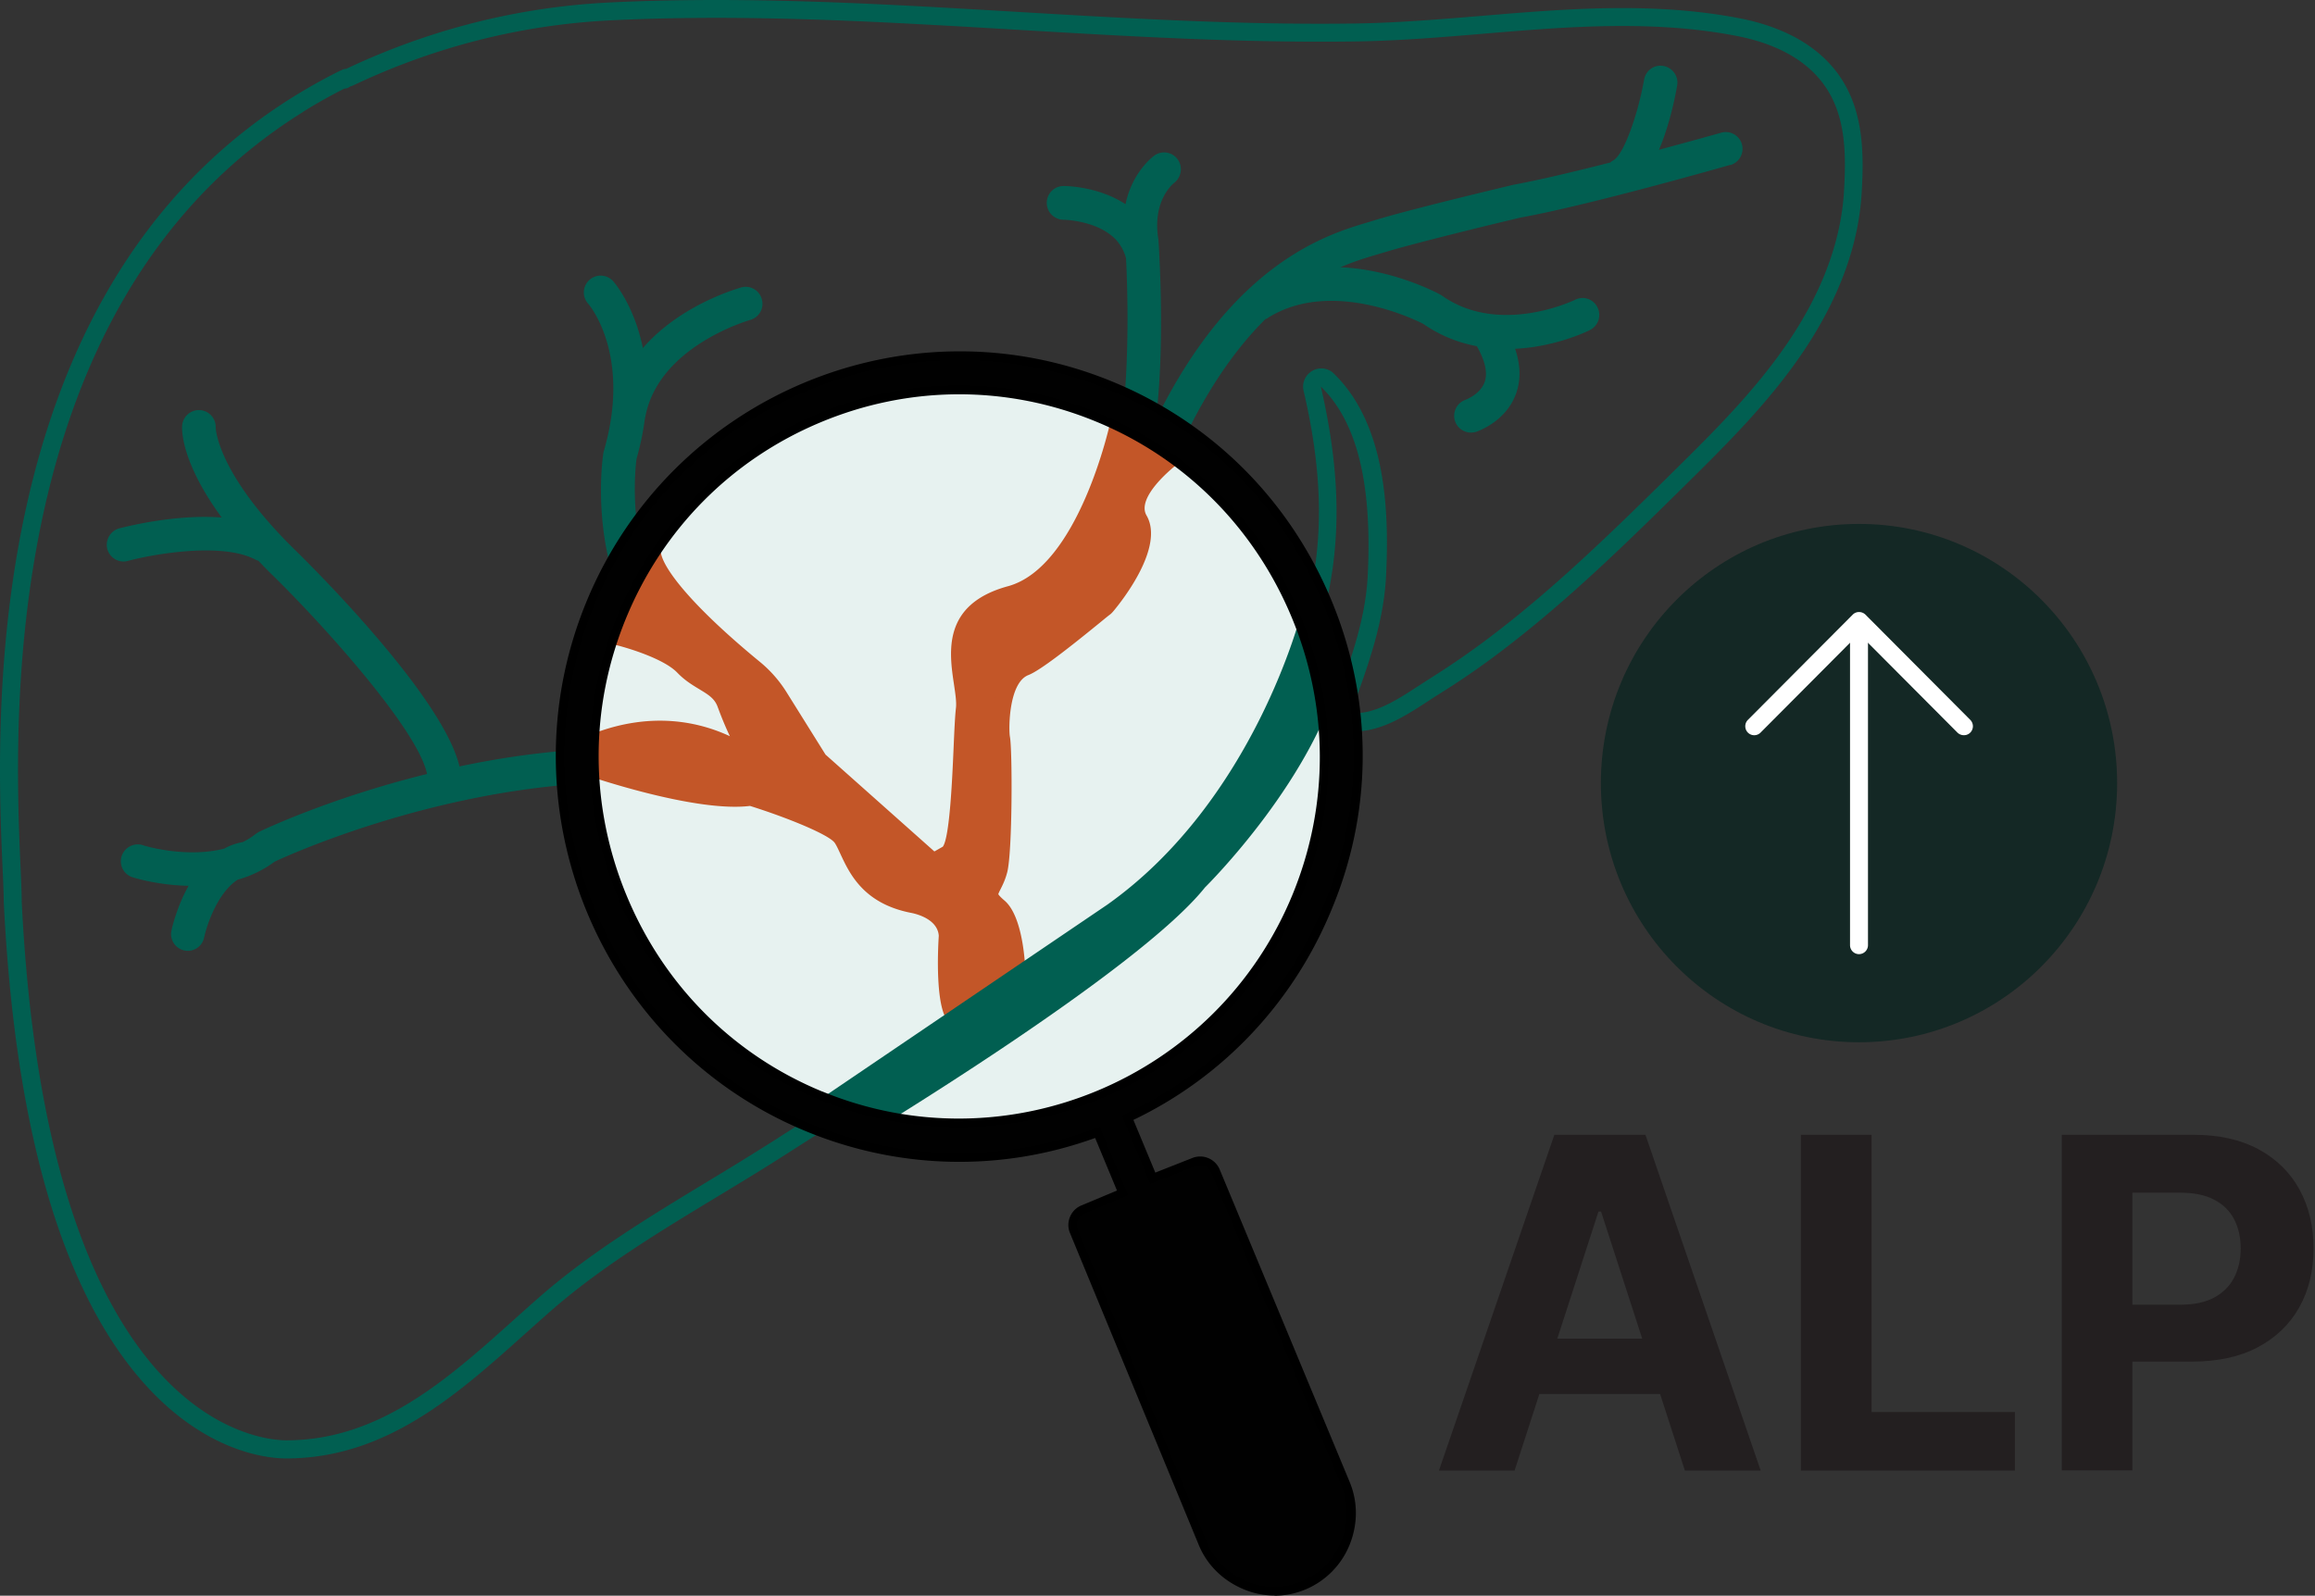 <svg width="190" height="131" viewBox="0 0 190 131" xmlns="http://www.w3.org/2000/svg">
    <rect x="0" y="0" width="190" height="131" fill="#333333" stroke="none"/>
    <g fill-rule="nonzero" fill="none">
        <path d="M142.019 13.531c-.472.14-11.661 3.332-17.227 4.331-.014 0-8.314 1.977-11.211 2.865l-.553.163c-.796.237-1.828.54-3.015 1.051 4.334.178 7.932 2.103 8.167 2.229l.14.081c4.74 3.376 10.895.385 10.947.363a1.355 1.355 0 0 1 1.843.622 1.38 1.38 0 0 1-.605 1.85c-.177.097-2.808 1.385-6.155 1.548.442 1.303.48 2.517.096 3.628-.789 2.28-3.03 3.094-3.28 3.183a1.604 1.604 0 0 1-.442.067c-.575 0-1.114-.37-1.305-.94a1.396 1.396 0 0 1 .87-1.755c.044-.015 1.223-.46 1.57-1.48.302-.911-.14-2.022-.649-2.918a11.29 11.29 0 0 1-4.408-1.836c-.73-.37-7.6-3.731-12.752-.481-.052.044-.11.067-.177.096h-.015c-2.108 2.088-4.312 5.035-6.405 9.254l-.126.208c-.177.237-1.997 2.643-4.172 5.515-.014.015-.014.03-.03.045-.22.303-.456.607-.685.925-2.978 3.931-6.324 8.344-7.076 9.225-.015.014-2.492 2.998-3.11 8.01l-.03.163c-.553 2.154-1.872 8.314-1.364 10.883l.03.237c.044 1.273.11 3.583.235 5.922v.015c.155 1.274.494 1.94.458 3.073l.552 2.413-1.983 1.377-1.746-6.285c-.568-1.34-1.615-2.355-2.521-3.199-.664-.636-1.187-1.147-1.49-1.74-.383-.666-3.191-2.709-5.602-4.234-7.15-3.235-12.405-3.517-12.464-3.517-2.013-.214-4.467-1.066-6.45-1.036-.663.015-.87.814-1.526.851C35.24 65 23.837 70.13 22.54 70.737a9.216 9.216 0 0 1-3.03 1.48c-1.62 1.037-2.52 3.65-2.756 4.746a1.37 1.37 0 0 1-1.334 1.096c-.096 0-.192-.015-.288-.03A1.374 1.374 0 0 1 14.07 76.4c.03-.14.413-1.91 1.408-3.68-2.492-.044-4.445-.65-4.6-.702a1.377 1.377 0 0 1-.892-1.74 1.393 1.393 0 0 1 1.732-.896c.045.03 3.502 1.096 6.679.289a4.857 4.857 0 0 1 1.526-.54c.368-.178.73-.4 1.061-.667l.25-.163c.399-.192 5.934-2.82 13.814-4.76-.678-3.428-7.931-11.646-12.59-16.236a33.61 33.61 0 0 1-1.253-1.273.963.963 0 0 1-.25-.096c-2.794-1.466-8.5-.415-10.453.11-.73.208-1.489-.236-1.695-.97a1.405 1.405 0 0 1 .98-1.702c.25-.052 4.46-1.192 8.41-.888-3.28-4.465-3.28-7.137-3.25-7.515a1.382 1.382 0 0 1 1.46-1.303c.744.045 1.319.681 1.297 1.422 0 .126.14 3.872 6.678 10.224C26.49 47.387 36.42 57.418 37.71 62.919c5.632-1.192 12.185-1.91 18.826-1.207.126.015 3.715.178 9.089 2.05-3.155-3.279-5.963-5.922-6.022-5.951l-1.548-1.681c-1.615-1.133-2.905-3.132-4.21-2.836-1.496-1.865-2.469-2.865-3.162-4.82-2.02-5.707-1.208-11.008-1.15-11.348l.045-.163c2.27-7.914-1.268-11.994-1.305-12.03a1.38 1.38 0 0 1 2.05-1.85c.11.124 1.732 2.005 2.44 5.492 3.095-3.583 7.805-4.894 8.085-4.983a1.37 1.37 0 0 1 1.681.985 1.369 1.369 0 0 1-.966 1.688c-.066.03-7.629 2.17-8.624 8.092 0 .03-.015.052-.03.081.015.015 0 .03 0 .045-.125.984-.346 2.05-.663 3.168-.14.985-1.408 12.023 7.15 18.08.907.48 8.36 4.648 11.101 10.097 1.902 1.207 5.617 3.71 6.362 5.175.095.178.575.652.921.985.125.126.265.252.398.385a49.942 49.942 0 0 1-.044-1.518c-.634-3.598 1.098-10.735 1.393-11.897.76-5.826 3.62-9.24 3.745-9.395.715-.844 4.23-5.434 7.533-9.831 1.902-3.82 1.857-13.623 1.614-18.509v-.015a3.66 3.66 0 0 0-.81-1.51c-1.504-1.606-4.283-1.658-4.313-1.658a1.384 1.384 0 0 1 0-2.77c.14 0 2.838.016 5.079 1.496.538-2.628 2.256-3.916 2.351-3.983a1.37 1.37 0 0 1 1.932.304c.442.607.302 1.466-.288 1.925-.11.081-1.82 1.48-1.297 4.65.015.206.044.57.066 1.08.03.688.081 1.644.11 2.769v.015c.082 2.946.082 7.07-.368 10.786l.162-.207c6.325-12.615 13.954-14.88 17.212-15.85l.509-.156c2.985-.925 11.115-2.85 11.454-2.932 2.109-.385 5.072-1.095 7.947-1.828.066-.067.154-.126.25-.178.885-.496 2.042-3.887 2.521-6.626.14-.763.84-1.259 1.6-1.118.744.14 1.253.859 1.113 1.607-.162.97-.634 3.264-1.49 5.27 2.89-.777 5.057-1.384 5.094-1.398a1.382 1.382 0 0 1 1.71.94 1.391 1.391 0 0 1-.95 1.717v-.022h.007z" fill="#015F51"/>
        <path d="M23.498 119.732c-1.497 0-6.782-.466-11.986-6.522C4.982 105.607 1.214 92.429.308 74.039c0-.615-.037-1.496-.089-2.606-.523-11.668-2.1-47.174 23.699-63.388a45.54 45.54 0 0 1 3.885-2.184l.161-.081h.03a.753.753 0 0 1 .413-.126C35.284 2.404 42.545.575 50.004.205c9.14-.451 18.237-.081 26.691.378 2.227.126 4.453.251 6.679.385 9.118.54 18.56 1.095 27.833.962 3.48-.052 7.01-.348 10.43-.63 6.988-.584 14.22-1.184 21.4.253 3.14.658 5.572 1.932 7.238 3.797 2.705 3.036 2.72 6.99 2.52 10.461-.243 4.25-1.82 8.588-4.688 12.897-2.823 4.242-6.427 7.796-9.906 11.23a453.808 453.808 0 0 1-3.811 3.732c-2.794 2.695-6.516 6.197-10.548 9.306a66.112 66.112 0 0 1-5.772 4.028c-.302.192-.612.392-.929.6-1.577 1.028-3.369 2.19-5.322 2.405-.95.104-1.467-.274-1.725-.6-.634-.814-.368-2.11-.03-3.05 1.025-2.857 2.035-5.915 2.19-9.113.376-7.559-.885-12.63-3.848-15.51 1.718 7.448 1.718 13.474-.014 19.545-1.94 6.789-5.116 13.081-8.942 17.723-3.523 4.272-8.027 8.218-14.175 12.408-4.688 3.191-9.567 6.271-14.285 9.24a850.42 850.42 0 0 0-6.656 4.22c-1.777 1.14-3.641 2.265-5.447 3.36-4.718 2.858-9.605 5.812-13.696 9.403-.693.607-1.378 1.222-2.064 1.836-5.624 5.042-11.44 10.261-19.652 10.261h.023zm1.37-110.54-.176.112C-.37 25.058 1.185 59.914 1.694 71.366c.051 1.133.088 2.029.088 2.636C3.898 117 21.5 118.244 23.498 118.244c7.643 0 13.246-5.027 18.663-9.883.693-.622 1.386-1.244 2.08-1.851 4.193-3.68 9.132-6.663 13.908-9.558a264.945 264.945 0 0 0 5.41-3.339c2.212-1.421 4.438-2.82 6.672-4.227 4.71-2.969 9.575-6.034 14.241-9.21 6.03-4.109 10.438-7.966 13.873-12.127 3.7-4.486 6.774-10.594 8.66-17.19 1.66-5.82 1.66-11.609-.014-18.775-.155-.652.14-1.31.722-1.644a1.464 1.464 0 0 1 1.747.215c4.379 4.25 4.548 11.534 4.298 16.643-.17 3.398-1.217 6.581-2.278 9.543-.339.947-.302 1.503-.199 1.636.03.037.17.074.405.044 1.607-.177 3.17-1.192 4.681-2.176.324-.208.641-.415.951-.615a67.283 67.283 0 0 0 5.646-3.946c3.973-3.065 7.652-6.53 10.423-9.202a450.258 450.258 0 0 0 3.796-3.717c3.428-3.383 6.974-6.877 9.716-10.994 2.72-4.079 4.209-8.173 4.444-12.156.192-3.317.177-6.774-2.145-9.387-1.444-1.622-3.611-2.747-6.435-3.332-6.98-1.4-14.1-.807-20.985-.23-3.443.29-7.003.586-10.534.637-9.34.134-18.796-.429-27.944-.97-2.226-.133-4.445-.266-6.67-.384-8.419-.46-17.463-.83-26.537-.378-7.305.363-14.418 2.162-21.148 5.36l-.148.052s-.036.015-.059.015a.744.744 0 0 1-.479.177 43.167 43.167 0 0 0-3.383 1.903v.015h-.007z" fill="#015F51"/>
        <path d="M47.078 61.327c0-17.435 14.16-31.768 31.63-31.768s31.63 14.222 31.63 31.768-14.271 31.768-31.63 31.768c-17.47 0-31.63-14.333-31.63-31.768z" fill="#E7F2F0"/>
        <g fill="#C35628">
            <path d="M91.85 34.808s-2.601 12.29-8.911 14.015c-6.317 1.717-3.465 6.944-3.745 9.395-.28 2.45-.214 11.223-1.393 11.897l-1.18.674-9.39-8.366-3.273-5.234a9.345 9.345 0 0 0-1.998-2.28c-2.808-2.303-9.685-8.277-8.218-10.491l-1.18.481-2.123 7.285s4.165.955 5.69 2.547c1.335 1.392 2.898 1.466 3.473 3.08.575 1.613 2.027 4.915 3.11 5.315 0 0-5.44-5.404-13.74-2.243l-.626 2.073s8.985 3.102 13.283 2.473c0 0 6.641 2.073 7.496 3.39.855 1.318 1.371 4.546 5.728 5.405 0 0 2.808.4 2.919 2.584 0 0-.347 5.404.575 6.552l5.152-3.162s-.059-4.545-1.489-5.752c-1.43-1.207-.457-1.266 0-3.05.457-1.785.346-10.461.229-10.75-.118-.289-.347-5.042 1.946-5.923 1.341-.518 6.523-4.923 6.523-4.871 0 .052 4.18-4.85 2.808-7.203-1.37-2.355 3.266-5.56 3.266-5.56l-4.924-2.303v.022h-.007z"/>
            <path d="M78.34 84.085a.727.727 0 0 1-.561-.266c-.995-1.252-.818-5.62-.73-7.004-.118-1.533-2.285-1.873-2.307-1.88-3.877-.77-5.012-3.214-5.764-4.827-.17-.363-.31-.674-.457-.896-.435-.674-3.922-2.095-6.966-3.05-4.467.555-13.084-2.4-13.452-2.525a.722.722 0 0 1-.45-.888l.626-2.073a.698.698 0 0 1 .428-.46c4.799-1.828 8.669-.954 11.197.223-.538-1.126-.907-2.155-.995-2.384-.25-.718-.782-1.03-1.511-1.473-.56-.34-1.195-.719-1.806-1.355-1.128-1.177-4.231-2.095-5.33-2.347a.722.722 0 0 1-.457-.333.714.714 0 0 1-.066-.563l2.123-7.285a.71.71 0 0 1 .413-.459l1.179-.481a.717.717 0 0 1 .818.207.725.725 0 0 1 .044.852c-.604.91 1.666 4.279 8.072 9.535a10.21 10.21 0 0 1 2.152 2.45l3.214 5.146 8.934 7.951.693-.392c.567-.748.781-5.716.884-8.114.06-1.37.111-2.554.192-3.265.06-.489-.051-1.2-.162-1.955-.39-2.613-.988-6.566 4.43-8.047 5.823-1.584 8.374-13.356 8.403-13.474a.705.705 0 0 1 .376-.489.677.677 0 0 1 .62 0l4.923 2.303c.229.11.39.333.413.592a.714.714 0 0 1-.31.651c-1.061.733-3.899 3.154-3.051 4.605 1.489 2.555-1.954 6.937-2.661 7.789-.11.133-.229.274-.369.37-.08.06-.339.266-.715.577-2.506 2.044-4.96 3.983-5.948 4.368-1.637.63-1.63 4.494-1.519 5.064.207 1.044.214 9.417-.22 11.12-.163.637-.392 1.08-.554 1.407-.073.14-.17.34-.177.4 0 0 .06.14.494.51 1.637 1.377 1.74 5.79 1.74 6.286a.73.73 0 0 1-.34.622l-5.152 3.16a.68.68 0 0 1-.368.104h.03v-.007zM61.62 64.718a.71.71 0 0 1 .214.03c1.614.503 6.958 2.258 7.887 3.686.2.304.369.674.553 1.074.708 1.518 1.585 3.405 4.71 4.02.103.015 3.347.51 3.494 3.25v.081c-.125 1.984-.073 4.331.185 5.471l4.098-2.517c-.074-1.747-.472-4.168-1.224-4.804-1.201-1.015-1.172-1.659-.678-2.65.148-.297.317-.63.442-1.119.42-1.636.317-9.824.222-10.424-.14-.651-.192-3.08.567-4.827.42-.97 1.032-1.614 1.813-1.91.914-.348 4.29-3.102 5.558-4.138.332-.267.56-.46.737-.585.715-.748 3.62-4.694 2.676-6.323-1.253-2.154 1.069-4.567 2.506-5.767l-3.066-1.429c-.745 2.917-3.509 12.127-9.214 13.69-4.194 1.14-3.789 3.842-3.398 6.448.125.85.25 1.65.17 2.332-.074.658-.126 1.82-.185 3.168-.265 6.056-.538 8.684-1.563 9.27l-1.179.673a.71.71 0 0 1-.826-.089l-9.39-8.358a.673.673 0 0 1-.133-.156l-3.273-5.234a8.522 8.522 0 0 0-1.843-2.102c-5.02-4.117-7.872-7.285-8.528-9.455l-1.651 5.679c1.32.363 4.054 1.244 5.307 2.561.472.496 1.002.815 1.511 1.118.833.504 1.695 1.022 2.123 2.214.626 1.77 1.511 3.531 2.16 4.375.471.363.737.622.788.667a.73.73 0 0 1 .104.895.71.71 0 0 1-.848.29c-.332-.127-.664-.4-.98-.77-1.644-1.237-5.949-3.725-11.934-1.593l-.325 1.06c2.123.68 8.868 2.73 12.288 2.22.037 0 .066-.007.103-.007l.022-.015z"/>
        </g>
        <g fill="#015F51">
            <path d="M107.183 50.296s-3.782 15.525-16.084 24.26L65.742 91.748l3.95 1.896s23.412-14.089 28.97-21.04c0 0 9.162-8.966 11.218-18.287l-2.69-4.027h-.007v.007z"/>
            <path d="M69.685 94.006a.395.395 0 0 1-.154-.038l-3.951-1.895a.353.353 0 0 1-.2-.296.378.378 0 0 1 .155-.326l25.357-17.19c12.045-8.551 15.9-23.898 15.937-24.054a.356.356 0 0 1 .28-.266c.14-.022.28.037.361.155l2.69 4.028a.365.365 0 0 1 .052.274c-2.056 9.313-11.226 18.367-11.322 18.464-5.499 6.892-28.077 20.514-29.035 21.092a.332.332 0 0 1-.184.052h.014zm-3.228-2.31 3.214 1.547c2.1-1.273 23.499-14.34 28.71-20.863.118-.118 9.038-8.935 11.116-17.99l-2.174-3.25c-.959 3.243-5.3 16.102-16.018 23.713L66.457 91.696z"/>
        </g>
        <g fill="#231F20">
            <path d="M124.313 120.724H118.1l9.472-27.563h7.475l9.457 27.563h-6.221l-6.878-21.262h-.213l-6.885 21.262h.007zm-.383-10.83h14.683v4.545H123.93v-4.546zM147.805 120.724V93.161h5.801v22.758h11.765v4.805h-17.566zM169.219 120.724V93.161h10.828c2.079 0 3.855.4 5.322 1.192 1.467.793 2.587 1.896 3.354 3.295.774 1.407 1.157 3.02 1.157 4.85 0 1.828-.39 3.442-1.18 4.84-.788 1.4-1.923 2.488-3.412 3.273-1.49.785-3.288 1.17-5.396 1.17h-6.9v-4.672h5.964c1.113 0 2.034-.192 2.764-.584.73-.393 1.275-.933 1.637-1.63.36-.695.545-1.495.545-2.405 0-.91-.184-1.718-.545-2.406-.362-.689-.907-1.222-1.644-1.6-.73-.384-1.659-.57-2.787-.57h-3.914v22.795h-5.8v.015h.007z"/>
        </g>
        <g transform="translate(131.39 43.011)">
            <ellipse fill="#142825" cx="21.185" cy="21.277" rx="21.185" ry="21.277"/>
            <g fill="#FFF">
                <path d="M29.787 17.346a.753.753 0 0 1-.523-.215l-8.08-8.114-8.078 8.114a.732.732 0 0 1-1.04 0 .74.74 0 0 1 0-1.043l8.603-8.64a.728.728 0 0 1 .523-.215.76.76 0 0 1 .523.215l8.603 8.64a.74.74 0 0 1 0 1.043.722.722 0 0 1-.524.215h-.007z"/>
                <path d="M21.185 35.321a.74.74 0 0 1-.737-.74V8.73a.74.74 0 0 1 .737-.74.74.74 0 0 1 .737.74V34.58a.74.74 0 0 1-.737.74z"/>
            </g>
        </g>
        <path d="M99.752 96.138a1.365 1.365 0 0 0-1.798-.74l-3.347 1.317-2.064-4.96c7.217-3.361 13.18-9.358 16.423-17.294 6.922-16.636-1.098-35.907-17.801-42.8-16.703-6.892-35.898 1.163-42.753 17.94-6.862 16.775 1.157 36.054 17.86 42.939 7.902 3.257 16.335 3.22 23.795.422l2.064 4.96-3.244 1.362a1.376 1.376 0 0 0-.737 1.806L98.72 126.7c.65 1.562 1.902 2.783 3.502 3.442 1.6.66 3.25.637 4.798-.015a6.291 6.291 0 0 0 3.384-3.42c.656-1.606.67-3.361.022-4.923L99.76 96.13l-.008.008zm-32.41-6.212C52.038 83.611 44.77 65.94 51.013 50.666c6.288-15.369 23.78-22.713 39.09-16.398 15.206 6.27 22.614 23.883 16.327 39.26-6.244 15.273-23.883 22.669-39.09 16.398z" fill="#010101"/>
        <path d="M104.595 130.985a6.52 6.52 0 0 1-2.513-.51c-1.703-.704-3.015-1.992-3.693-3.636l-10.57-25.608a1.707 1.707 0 0 1 0-1.332c.176-.43.508-.763.936-.94l2.919-1.222-1.792-4.316c-7.695 2.79-16.106 2.598-23.727-.548-16.895-6.967-24.996-26.445-18.052-43.406 6.943-16.961 26.33-25.097 43.217-18.13 8.204 3.383 14.587 9.786 17.993 18.034 3.368 8.173 3.376 17.138 0 25.238-3.133 7.655-8.912 13.8-16.29 17.331l1.798 4.324 3.022-1.192a1.738 1.738 0 0 1 2.263.94l10.666 25.652c.686 1.644.679 3.487-.022 5.198a6.69 6.69 0 0 1-3.575 3.612 6.619 6.619 0 0 1-2.558.526l-.022-.015zM90.258 92.51l2.33 5.612-3.575 1.503c-.251.103-.45.303-.553.555a1.033 1.033 0 0 0 0 .785l10.57 25.608c.612 1.466 1.784 2.62 3.31 3.25 1.481.614 3.044.607 4.526-.015a5.953 5.953 0 0 0 3.191-3.22c.627-1.533.634-3.184.03-4.65L99.42 96.286a1.011 1.011 0 0 0-1.334-.548l-3.679 1.45-2.329-5.603.31-.148c7.37-3.428 13.135-9.506 16.246-17.102 3.295-7.922 3.295-16.695 0-24.69-3.325-8.07-9.575-14.333-17.603-17.643-16.526-6.818-35.5 1.14-42.288 17.739-6.79 16.606 1.135 35.654 17.661 42.473 7.563 3.124 15.922 3.272 23.529.414l.324-.118zm-11.58.03c-3.833 0-7.717-.733-11.477-2.28-7.481-3.088-13.32-8.929-16.437-16.466-3.118-7.514-3.148-15.776-.082-23.261 3.074-7.522 8.883-13.393 16.357-16.524 7.467-3.132 15.708-3.161 23.197-.067 7.452 3.073 13.283 8.899 16.416 16.406 3.14 7.522 3.177 15.806.103 23.313C101.95 85.418 90.612 92.54 78.678 92.54zM67.474 89.6c15.096 6.227 32.418-1.043 38.625-16.198 3-7.337 2.963-15.421-.103-22.765-3.06-7.33-8.75-13.023-16.025-16.021-7.312-3.02-15.362-2.991-22.652.066-7.297 3.058-12.966 8.788-15.966 16.14-2.985 7.307-2.963 15.377.081 22.713 3.045 7.352 8.75 13.067 16.047 16.073l-.007-.008z" fill="#000"/>
    </g>
</svg>
